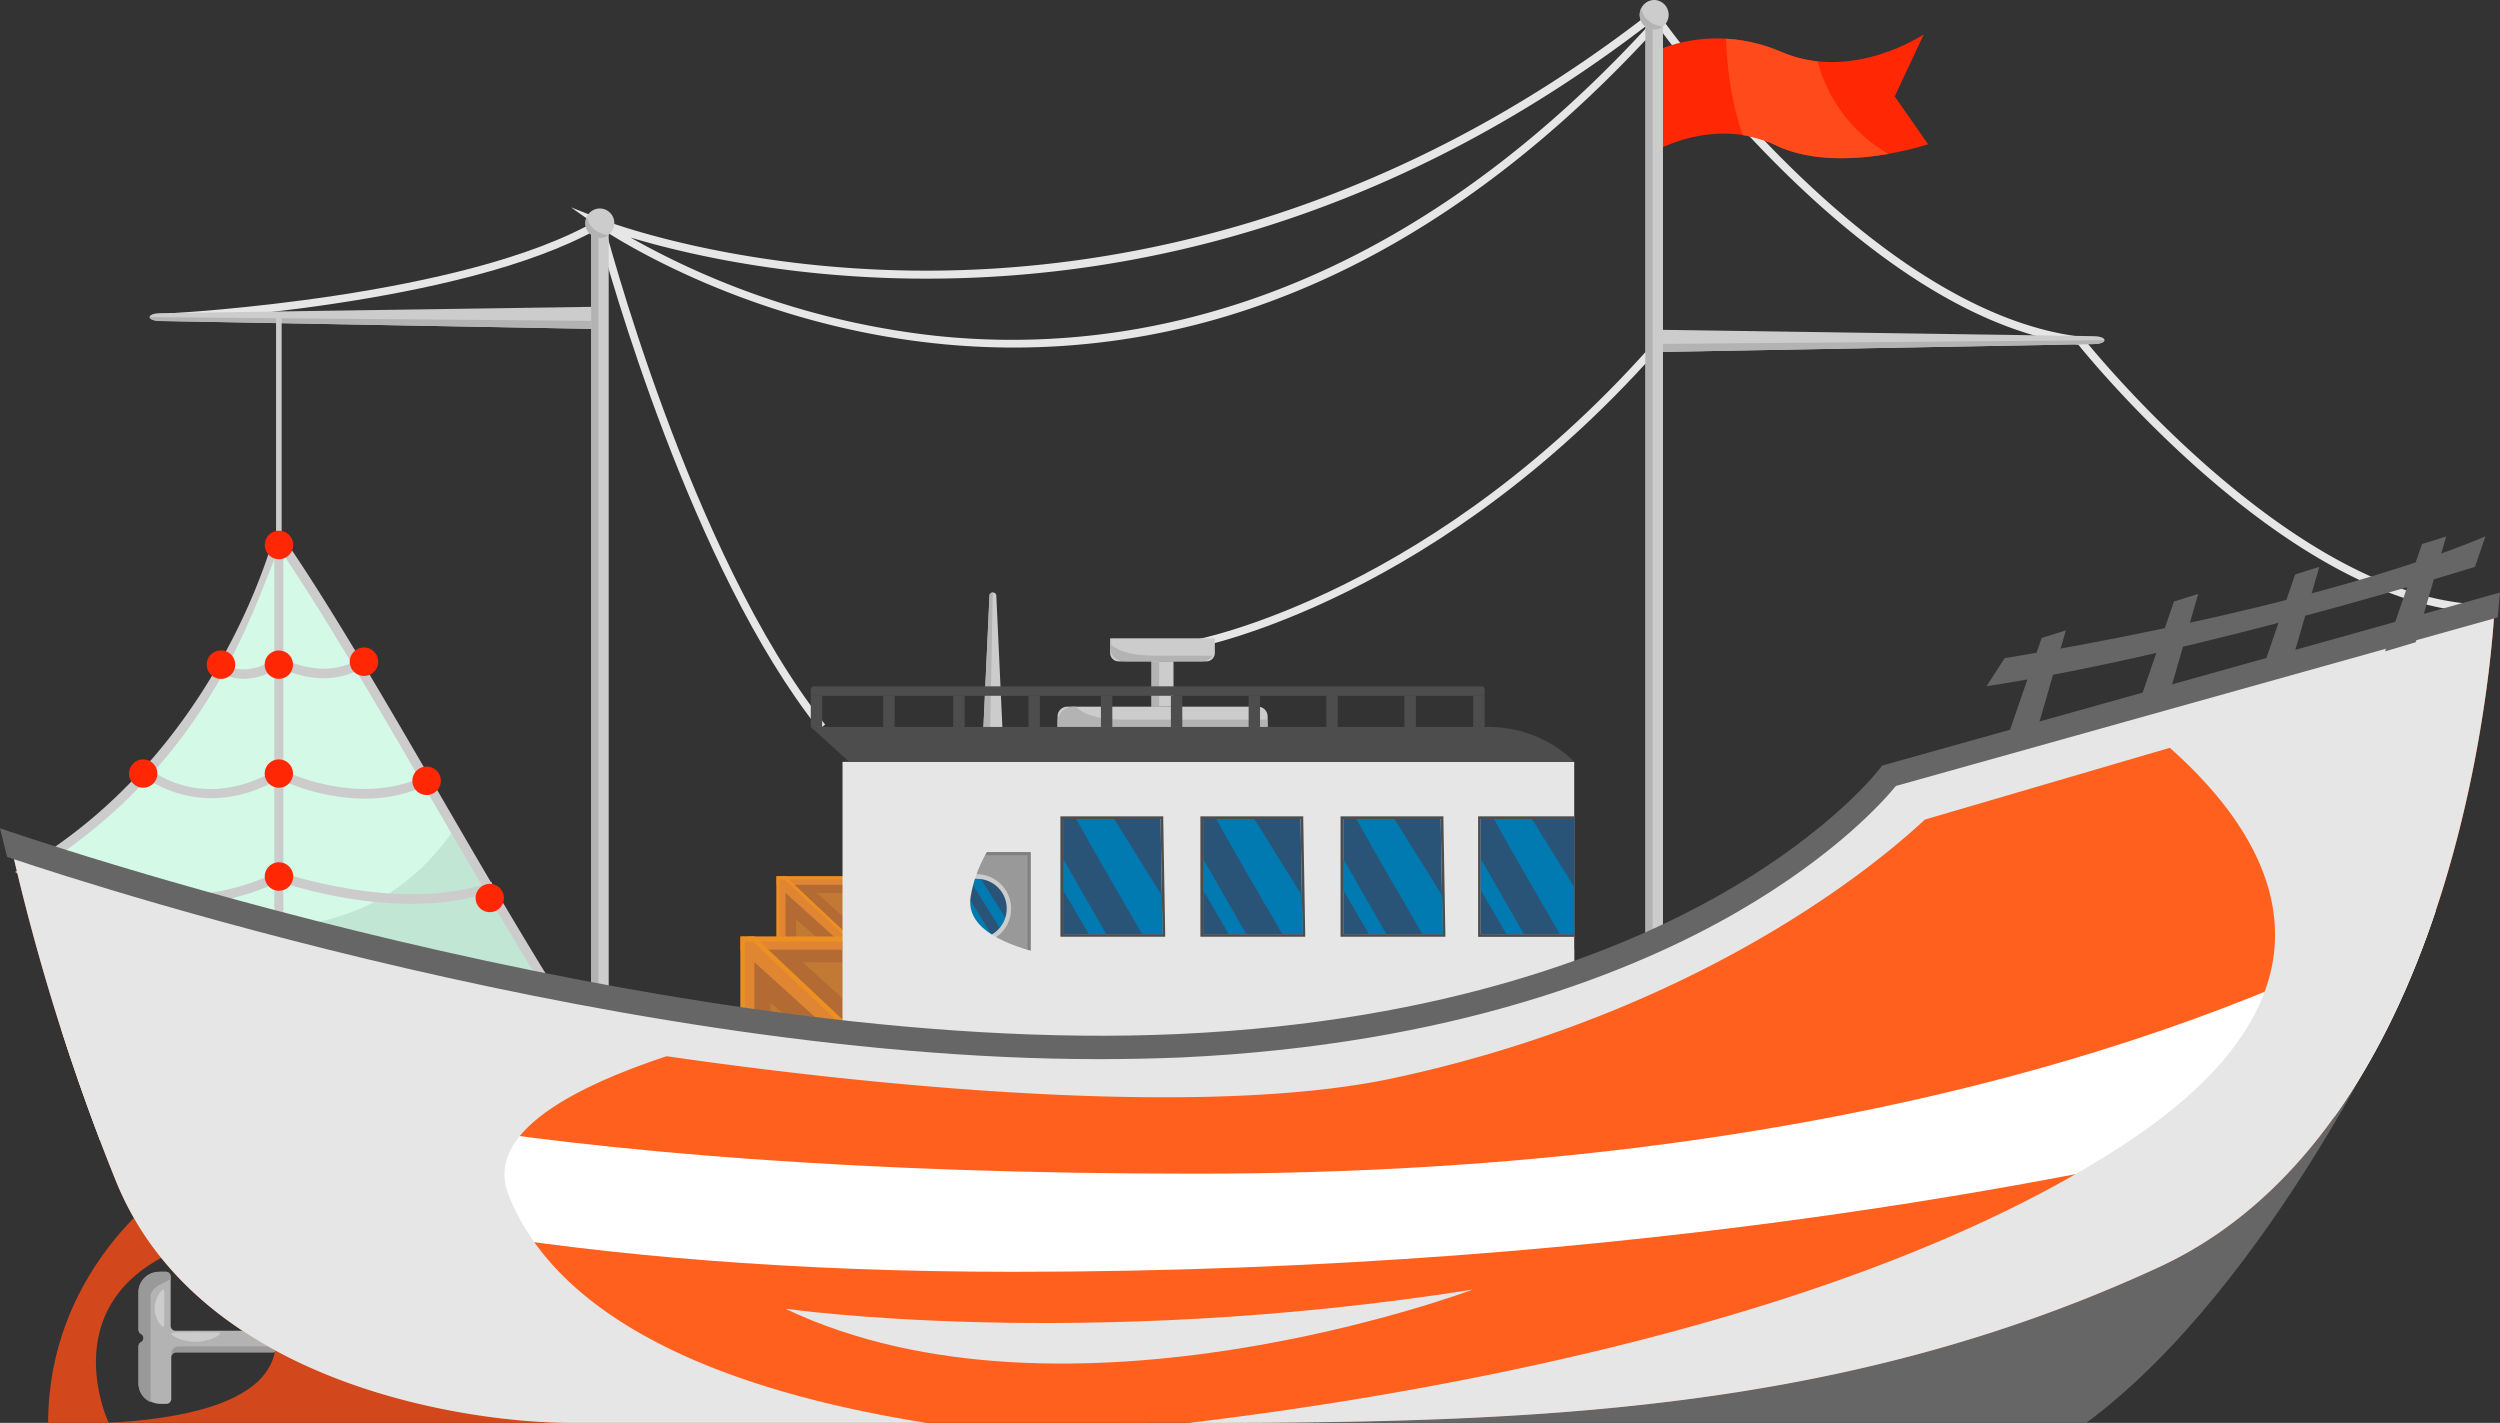 <svg xmlns="http://www.w3.org/2000/svg" viewBox="0 0 793.99 451.9"><rect x="0" y="0" width="793.99" height="451.9" fill="#333333" stroke="none"/><defs><style>.cls-1{isolation:isolate;}.cls-2{fill:#e08633;}.cls-3{fill:#c27933;}.cls-4{fill:#ed9022;}.cls-5{fill:#b36b33;}.cls-17,.cls-6{fill:#e6e6e6;}.cls-7{fill:#ccc;}.cls-8{fill:#b3b3b3;}.cls-9{fill:#ff2704;}.cls-10{fill:#ff4a1b;}.cls-11{fill:#d4f9e7;}.cls-12{fill:#c1e6d4;}.cls-13{fill:#999;}.cls-14{fill:gray;}.cls-15{fill:#295477;}.cls-16{fill:#007ab0;}.cls-17{mix-blend-mode:multiply;}.cls-18{fill:#4d4d4d;}.cls-19{fill:#666;}.cls-20{fill:#d3471d;}.cls-21{fill:#ff601d;}.cls-22{fill:#fff;}</style></defs><g class="cls-1"><g id="Layer_7" data-name="Layer 7"><rect class="cls-2" x="246.64" y="278.32" width="21.1" height="19.63"/><rect class="cls-3" x="249.51" y="281.03" width="18.22" height="16.92"/><polygon class="cls-2" points="246.64 281.03 265.31 297.95 267.73 297.95 267.73 295.47 249.51 278.32 246.64 278.32 246.64 281.03"/><polygon class="cls-4" points="247.54 297.95 247.54 279.33 267.73 279.33 267.73 278.32 246.64 278.32 246.64 297.95 247.54 297.95"/><polygon class="cls-4" points="267.73 295.47 249.51 278.32 248.1 278.32 267.73 296.82 267.73 295.47"/><polygon class="cls-5" points="252.84 297.95 252.84 292.03 259.78 297.95 265.31 297.95 249.51 283.64 249.51 297.95 252.84 297.95"/><polygon class="cls-5" points="267.73 295.47 252.39 281.03 267.73 281.03 267.73 283.64 259.5 283.64 267.73 291.13 267.73 295.47"/><rect class="cls-2" x="235.2" y="297.47" width="32.45" height="30.2"/><rect class="cls-3" x="239.63" y="301.63" width="28.03" height="26.03"/><polygon class="cls-2" points="235.2 301.63 263.93 327.67 267.66 327.67 267.66 323.85 239.63 297.47 235.2 297.47 235.2 301.63"/><polygon class="cls-4" points="236.59 327.67 236.59 299.01 267.66 299.01 267.66 297.47 235.2 297.47 235.2 327.67 236.59 327.67"/><polygon class="cls-4" points="267.66 323.85 239.63 297.47 237.46 297.47 267.66 325.93 267.66 323.85"/><polygon class="cls-5" points="244.75 327.67 244.75 318.55 255.42 327.67 263.93 327.67 239.63 305.64 239.63 327.67 244.75 327.67"/><polygon class="cls-5" points="267.66 323.85 244.06 301.63 267.66 301.63 267.66 305.64 254.99 305.64 267.66 317.17 267.66 323.85"/><path class="cls-6" d="M391,2329.14c-40.51-51-66.83-145.54-70.4-158.86-43.29,24.26-134.46,29.12-135.38,29.17l-.13-2.47c.93-.05,93.51-5,135.67-29.65l1.41-.82.41,1.59c.27,1,27.26,105.28,70.36,159.51Z" transform="translate(-130.88 -2097.5)"/><path class="cls-6" d="M920.22,2292.08c-59.93-.79-124.2-78.83-129.31-85.15-62-7.88-121.41-84.56-133.47-101-37.52,41.23-78.26,70.36-121.14,86.58a234.32,234.32,0,0,1-108.8,14c-63.13-6.77-106.37-36.86-106.8-37.17l-8.48-6,9.65,3.82c.41.17,41.82,16.3,103.23,16.3h.42c56.86-.06,142.91-14.4,230-82.33l1-.81.75,1.08s.15.23.39.56l.45-.5,1.84,1.65-.81.9c11.21,15.31,70.86,93,132.58,100.44l.51.06.32.4c.66.84,66.75,83.8,127.72,84.61ZM331.1,2172.93a253.76,253.76,0,0,0,96.77,31.2c57.14,6.1,142.85-6.43,227.91-100-38.35,29.71-79.67,51.67-122.83,65.28A358.43,358.43,0,0,1,425.41,2186h-.31C381,2186,347.11,2177.75,331.1,2172.93Z" transform="translate(-130.88 -2097.5)"/><path class="cls-6" d="M510.75,2303.17l-.44-2.44c.76-.14,77.25-14.86,148.3-97.24l1.87,1.62C588.82,2288.19,511.52,2303,510.75,2303.17Z" transform="translate(-130.88 -2097.5)"/><path class="cls-7" d="M321.41,2202l-139.62-2.54c-4.51-.08-4.54-2.43,0-2.5l139.56-2.05Z" transform="translate(-130.88 -2097.5)"/><path class="cls-8" d="M178.41,2198.21c0,.6,1.16,1.19,3.38,1.23L321.41,2202l0-2.57Z" transform="translate(-130.88 -2097.5)"/><path class="cls-7" d="M656.24,2209.31l139.62-2.53c4.51-.09,4.54-2.44,0-2.51l-139.56-2.05Z" transform="translate(-130.88 -2097.5)"/><path class="cls-8" d="M799.24,2205.55c0,.59-1.16,1.19-3.38,1.23l-139.62,2.53,0-2.57Z" transform="translate(-130.88 -2097.5)"/><path class="cls-9" d="M656.24,2114s17.83-9.68,40.42,0,45.19-5.58,45.19-5.58l-9.21,19.7,10.6,15.19s-28.68,9.72-48.34.33-38.66,2-38.66,2Z" transform="translate(-130.88 -2097.5)"/><path class="cls-10" d="M696.66,2114a39.59,39.59,0,0,0,11.48,3,48.16,48.16,0,0,0,22.5,29.38c-10.11,1.76-24.41,2.69-35.74-2.71a37.64,37.64,0,0,0-10.5-3.24c-4.13-11.71-5.13-23.92-5.34-30.62A52.14,52.14,0,0,1,696.66,2114Z" transform="translate(-130.88 -2097.5)"/><rect class="cls-7" x="187.76" y="71.09" width="5.56" height="346.67"/><rect class="cls-8" x="187.76" y="71.09" width="2.28" height="346.67"/><path class="cls-7" d="M326,2168.4a4.6,4.6,0,1,1-4.6-4.69A4.65,4.65,0,0,1,326,2168.4Z" transform="translate(-130.88 -2097.5)"/><path class="cls-8" d="M321.41,2173.1a4.48,4.48,0,0,0,2.7-.91c-5-.83-6.44-3.64-6.75-6a4.67,4.67,0,0,0,4.05,6.87Z" transform="translate(-130.88 -2097.5)"/><rect class="cls-7" x="522.59" y="4.88" width="5.56" height="346.67"/><rect class="cls-8" x="522.59" y="4.88" width="2.28" height="346.67"/><ellipse class="cls-7" cx="525.36" cy="4.7" rx="4.6" ry="4.7"/><path class="cls-8" d="M656.24,2106.89a4.48,4.48,0,0,0,2.7-.91c-5-.83-6.45-3.64-6.76-6a4.81,4.81,0,0,0-.54,2.17A4.65,4.65,0,0,0,656.24,2106.89Z" transform="translate(-130.88 -2097.5)"/><rect class="cls-7" x="87.68" y="100.3" width="1.77" height="70.49"/><path class="cls-11" d="M219.91,2269.54c28.57,41.35,71.06,122.33,99.63,163.68-8.15,11.94-48.66,8-98.39,23.72-66,20.87-73.26-77.2-82.51-82.52,62.72-36.61,80.31-104.85,80.31-104.85Z" transform="translate(-130.88 -2097.5)"/><path class="cls-12" d="M138.64,2374.42c9.25,5.32,16.53,103.39,82.51,82.52,49.73-15.74,90.24-11.78,98.39-23.72-12.82-18.55-28.44-45.09-44.35-72.44-32.32,46.36-80.18,27.42-121.6,29.83C144.5,2399.49,147.83,2369.06,138.64,2374.42Z" transform="translate(-130.88 -2097.5)"/><path class="cls-7" d="M174.41,2465.64c-2.57-7.59-25.51-83.59-36.52-89.92l-2.24-1.29,2.23-1.3c61.61-36,79.07-102.86,79.73-104.21l.39-.81,2.68-.1.47.68c14.31,20.72,32.39,51.84,49.87,81.94s35.5,61.11,49.75,81.74l.58.85-.58.85c-4.66,6.83-17.71,8.68-37.47,11.47-17.06,2.41-38.29,5.42-61.7,12.82A155.81,155.81,0,0,1,174.41,2465.64Zm-32.8-91.26c17.24,9.45,20,99.82,79.09,81.13,23.64-7.48,45-10.5,62.18-12.93,17.43-2.47,30.24-4.28,34.8-9.41-14.21-20.72-32-51.38-49.25-81-17.09-29.42-34.74-59.82-48.85-80.44C212.32,2286.35,199.81,2338.3,141.61,2374.38Z" transform="translate(-130.88 -2097.5)"/><rect class="cls-7" x="87.13" y="171.6" width="2.87" height="174.24"/><path class="cls-7" d="M208.42,2313.1a17,17,0,0,1-11.31-4.4l2.14-2.09-1.07,1,1.07-1.06c.32.33,8,7.88,19.32-.16l.8-.57.84.51c.14.08,13.37,7.92,25.45,0l1.63,2.51c-11.94,7.81-24.4,2.28-27.77.51A19.92,19.92,0,0,1,208.42,2313.1Z" transform="translate(-130.88 -2097.5)"/><path class="cls-7" d="M246.52,2351.14a65.32,65.32,0,0,1-27-6.26c-24.52,14-42.39-.4-42.57-.55l1.91-2.3c.67.55,16.83,13.44,39.85-.14l.72-.42.74.39c.25.13,25.18,13,47.21,1.26l1.41,2.64A46.74,46.74,0,0,1,246.52,2351.14Z" transform="translate(-130.88 -2097.5)"/><path class="cls-7" d="M187.2,2384.82c-19.31,0-32.47-7.54-32.67-7.66l1.52-2.58c.28.16,28.51,16.28,62.74-.06l.56-.27.59.21c.38.14,38.65,13.48,67,3.08l1,2.81c-27.73,10.18-63.24-1.11-68.42-2.87A75.49,75.49,0,0,1,187.2,2384.82Z" transform="translate(-130.88 -2097.5)"/><path class="cls-7" d="M175.41,2422.93c-27.73,0-31.85-25.26-32.17-25.38l-.52-3.82c.48.19,32.19,36.61,76.13,17.84l.51-.22.54.18c.48.15,48.9,15.53,87.62,2.69l1,2.84c-37.43,12.41-83.46-.84-89-2.52C204.56,2420.83,189.23,2422.93,175.41,2422.93Z" transform="translate(-130.88 -2097.5)"/><path class="cls-9" d="M224,2270.57a4.52,4.52,0,1,1-4.51-4.51A4.51,4.51,0,0,1,224,2270.57Z" transform="translate(-130.88 -2097.5)"/><circle class="cls-9" cx="88.56" cy="211.09" r="4.51"/><circle class="cls-9" cx="88.56" cy="245.68" r="4.51"/><path class="cls-9" d="M224,2375.87a4.52,4.52,0,1,1-4.51-4.51A4.51,4.51,0,0,1,224,2375.87Z" transform="translate(-130.88 -2097.5)"/><circle class="cls-9" cx="88.56" cy="315.45" r="4.51"/><path class="cls-9" d="M224,2448.47a4.52,4.52,0,1,1-4.51-4.51A4.51,4.51,0,0,1,224,2448.47Z" transform="translate(-130.88 -2097.5)"/><path class="cls-9" d="M251,2307.66a4.52,4.52,0,1,1-4.52-4.52A4.51,4.51,0,0,1,251,2307.66Z" transform="translate(-130.88 -2097.5)"/><path class="cls-9" d="M205.58,2308.59a4.52,4.52,0,1,1-4.51-4.52A4.51,4.51,0,0,1,205.58,2308.59Z" transform="translate(-130.88 -2097.5)"/><circle class="cls-9" cx="45.48" cy="245.68" r="4.51"/><path class="cls-9" d="M270.89,2345.47a4.52,4.52,0,1,1-4.52-4.51A4.51,4.51,0,0,1,270.89,2345.47Z" transform="translate(-130.88 -2097.5)"/><path class="cls-9" d="M159.8,2375.87a4.51,4.51,0,1,1-4.51-4.51A4.51,4.51,0,0,1,159.8,2375.87Z" transform="translate(-130.88 -2097.5)"/><circle class="cls-9" cx="155.55" cy="285.2" r="4.51"/><path class="cls-9" d="M173.41,2387.15a4.51,4.51,0,1,1-4.51-4.51A4.51,4.51,0,0,1,173.41,2387.15Z" transform="translate(-130.88 -2097.5)"/><rect class="cls-6" x="267.65" y="241.98" width="232.31" height="104.57"/><rect class="cls-13" x="293.92" y="271.11" width="32.95" height="64.22"/><path class="cls-14" d="M458.25,2433.33h-34V2368.1h34Zm-33-1h32v-63.21h-32Z" transform="translate(-130.88 -2097.5)"/><path class="cls-14" d="M457.75,2418.47a37.77,37.77,0,0,1-20.64-9.39,39.41,39.41,0,0,1-12.32-24.17v47h33Z" transform="translate(-130.88 -2097.5)"/><ellipse class="cls-15" cx="310.4" cy="288.61" rx="10.05" ry="10.21"/><path class="cls-16" d="M435.55,2377.72a10.19,10.19,0,0,0-3.41,4.13l8.65,14.44.48,0a9.85,9.85,0,0,0,4.93-1.32Z" transform="translate(-130.88 -2097.5)"/><path class="cls-16" d="M448.8,2392.85a10.19,10.19,0,0,0,1.86-3.13l-8.72-13.79c-.22,0-.44,0-.67,0a9.9,9.9,0,0,0-2.79.4Z" transform="translate(-130.88 -2097.5)"/><path class="cls-7" d="M441.27,2397A10.93,10.93,0,1,1,452,2386.1,10.86,10.86,0,0,1,441.27,2397Zm0-20.41a9.49,9.49,0,1,0,9.34,9.48A9.42,9.42,0,0,0,441.27,2376.62Z" transform="translate(-130.88 -2097.5)"/><path class="cls-17" d="M630.83,2398.83c-33.35,5-197.52,18.72-191.66-16.63,3.15-19,19.91-33.09,36.58-42.72H398.52v104.57H630.83Z" transform="translate(-130.88 -2097.5)"/><polygon class="cls-15" points="368.59 260.12 337.62 260.12 337.62 296.69 369.21 296.69 368.59 260.12"/><path class="cls-18" d="M499.48,2358.12l.61,36.06H468.5v-36.57h31Zm.67-1.36H467.66V2395h33.28v-.87l-.62-36.57,0-.84Z" transform="translate(-130.88 -2097.5)"/><polygon class="cls-16" points="337.62 282.67 345.79 296.68 351.35 296.68 337.62 272.73 337.62 282.67"/><path class="cls-16" d="M472.68,2357.61c4.92,9,17.2,30.12,20.95,36.57h6.46l-.21-12.24-15.13-24.33Z" transform="translate(-130.88 -2097.5)"/><polygon class="cls-15" points="413.05 260.12 382.09 260.12 382.09 296.69 413.68 296.69 413.05 260.12"/><path class="cls-18" d="M543.94,2358.12l.61,36.06H513v-36.57h31Zm.67-1.36H512.12V2395h33.29l0-.87-.62-36.57,0-.84Z" transform="translate(-130.88 -2097.5)"/><polygon class="cls-16" points="382.09 282.67 390.25 296.68 395.81 296.68 382.09 272.73 382.09 282.67"/><path class="cls-16" d="M517.14,2357.61c4.93,9,17.2,30.12,21,36.57h6.46l-.21-12.24-15.13-24.33Z" transform="translate(-130.88 -2097.5)"/><polygon class="cls-15" points="457.56 260.12 426.6 260.12 426.6 296.69 458.19 296.69 457.56 260.12"/><path class="cls-18" d="M588.45,2358.12l.61,36.06H557.47v-36.57h31Zm.67-1.36H556.63V2395h33.29l0-.87-.62-36.57,0-.84Z" transform="translate(-130.88 -2097.5)"/><polygon class="cls-16" points="426.6 282.67 434.76 296.68 440.32 296.68 426.6 272.73 426.6 282.67"/><path class="cls-16" d="M561.65,2357.61c4.93,9,17.2,30.12,21,36.57h6.46l-.21-12.24-15.13-24.33Z" transform="translate(-130.88 -2097.5)"/><polygon class="cls-18" points="499.96 296.68 470.28 296.68 470.28 260.12 499.96 260.12 499.96 259.26 470.28 259.26 469.44 259.26 469.44 260.12 469.44 296.68 469.44 297.54 470.28 297.54 499.96 297.54 499.96 296.68"/><rect class="cls-15" x="470.28" y="260.12" width="29.68" height="36.57"/><path class="cls-16" d="M630.83,2379.2l-13.42-21.59H605.34c4.92,9,17.2,30.12,20.95,36.57h4.54Z" transform="translate(-130.88 -2097.5)"/><polygon class="cls-16" points="470.28 282.67 478.44 296.68 484.01 296.68 470.28 272.73 470.28 282.67"/><path class="cls-7" d="M443.15,2330.17l2-43.42a1.08,1.08,0,0,1,2.16,0l2,43.42Z" transform="translate(-130.88 -2097.5)"/><path class="cls-8" d="M446.18,2285.7a1,1,0,0,0-1.06,1.05l-2,43.42h2.21Z" transform="translate(-130.88 -2097.5)"/><rect class="cls-7" x="365.72" y="210.06" width="6.98" height="14.38"/><path class="cls-7" d="M339,224.44h60.51a3.08,3.08,0,0,1,3.08,3.08v5.15a0,0,0,0,1,0,0H335.88a0,0,0,0,1,0,0v-5.15A3.08,3.08,0,0,1,339,224.44Z"/><rect class="cls-8" x="365.72" y="209.57" width="2.41" height="14.87"/><path class="cls-7" d="M352.58,202.74h33.25a0,0,0,0,1,0,0v4.63a2.69,2.69,0,0,1-2.69,2.69H355.27a2.69,2.69,0,0,1-2.69-2.69v-4.63A0,0,0,0,1,352.58,202.74Z"/><path class="cls-8" d="M533.42,2330.17v-1.31a25.77,25.77,0,0,0-.07-2.81H487.53c-9,0-13.14-2.24-14.95-4.11h-.86a5,5,0,0,0-5,5v3.27Z" transform="translate(-130.88 -2097.5)"/><path class="cls-8" d="M497.8,2305.73c-8.81,0-12.63-2-14.3-3.78,0,0,0,.07,0,.11v1.17a4.32,4.32,0,0,0,3.66,4.26c.7,0,1.46.07,2.36.07h23a4.15,4.15,0,0,0,.79-.08h0a4.29,4.29,0,0,0,2.64-1.73Z" transform="translate(-130.88 -2097.5)"/><path class="cls-18" d="M630.83,2339.48s-9.68-11.11-27.33-11.11H388.38l12.24,11.11Z" transform="translate(-130.88 -2097.5)"/><rect class="cls-18" x="598.77" y="2318.48" width="3.62" height="9.89" transform="translate(1070.28 2549.36) rotate(180)"/><path class="cls-18" d="M388.38,2315.47h214a0,0,0,0,1,0,0v2.09a.92.92,0,0,1-.92.92H389.3a.92.92,0,0,1-.92-.92v-2.09A0,0,0,0,1,388.38,2315.47Z" transform="translate(859.89 2536.46) rotate(180)"/><rect class="cls-18" x="388.38" y="2318.48" width="3.62" height="9.89" transform="translate(649.5 2549.36) rotate(180)"/><rect class="cls-18" x="411.38" y="2318.48" width="3.62" height="9.89" transform="translate(695.51 2549.36) rotate(180)"/><rect class="cls-18" x="433.61" y="2318.48" width="3.62" height="9.89" transform="translate(739.97 2549.36) rotate(180)"/><rect class="cls-18" x="457.52" y="2318.48" width="3.62" height="9.89" transform="translate(787.78 2549.36) rotate(180)"/><rect class="cls-18" x="480.52" y="2318.48" width="3.62" height="9.89" transform="translate(833.79 2549.36) rotate(180)"/><rect class="cls-18" x="502.75" y="2318.48" width="3.62" height="9.89" transform="translate(878.24 2549.36) rotate(180)"/><rect class="cls-18" x="527.43" y="2318.48" width="3.62" height="9.89" transform="translate(927.61 2549.36) rotate(180)"/><rect class="cls-18" x="552.12" y="2316.98" width="3.62" height="12.94" transform="translate(976.98 2549.4) rotate(180)"/><rect class="cls-18" x="576.93" y="2318.48" width="3.62" height="9.89" transform="translate(1026.6 2549.36) rotate(180)"/><path class="cls-8" d="M217.16,2520.14h-30.4a1.6,1.6,0,0,1-1.68-1.5v-15.73a1.59,1.59,0,0,0-1.68-1.49h-1.33c-4,0-7.19,2.87-7.19,6.42v12a1.44,1.44,0,0,0,.67,1.2l.35.23a1.41,1.41,0,0,1-.18,2.5h0a1.49,1.49,0,0,0-.84,1.31v11.87c0,3.55,3.22,6.42,7.19,6.42h1.52a1.6,1.6,0,0,0,1.68-1.5v-13.33A1.6,1.6,0,0,1,187,2527h30.3a1.69,1.69,0,0,0,.89-.23c1.28-.74,4.7-3.21,0-6.37A1.89,1.89,0,0,0,217.16,2520.14Z" transform="translate(-130.88 -2097.5)"/><path class="cls-7" d="M200.78,2520.91c.15.72-3.73,2.81-8,2.75-4,0-7.64-2-7.49-2.7.07-.33,1-.31,7.49-.33C199.85,2520.61,200.71,2520.58,200.78,2520.91Z" transform="translate(-130.88 -2097.5)"/><path class="cls-7" d="M180,2513.12c.05,3.11,2.07,5.9,2.77,5.7.37-.1.25-1,.26-5.61,0-5.11.16-6-.21-6.13C182.13,2506.88,180,2509.85,180,2513.12Z" transform="translate(-130.88 -2097.5)"/><path class="cls-13" d="M185.07,2502.91a1.5,1.5,0,0,0-1.5-1.49H181.3a6.41,6.41,0,0,0-6.42,6.42v12a1.48,1.48,0,0,0,.6,1.2l.31.23a1.5,1.5,0,0,1-.16,2.5,1.52,1.52,0,0,0-.75,1.31v11.87a6.41,6.41,0,0,0,3.82,5.86v-33.7c0-2.52,4.12-4.24,6.37-5.31Z" transform="translate(-130.88 -2097.5)"/><path class="cls-13" d="M187,2527h31.57a1.68,1.68,0,0,0,.88-.23,6,6,0,0,0,1.92-1.68h-33.5a2.42,2.42,0,0,0-2.55,2.27v1.14A1.6,1.6,0,0,1,187,2527Z" transform="translate(-130.88 -2097.5)"/><path class="cls-19" d="M895.55,2410.23s-42.72,95.2-102.06,139.16H484.3Z" transform="translate(-130.88 -2097.5)"/><path class="cls-20" d="M181.82,2476.86s-35.65,25.27-35.65,72.53H495.66Zm-16.42,72.53s-21.25-44.69,33.52-58.79C198.92,2490.6,260.47,2544.08,165.4,2549.39Z" transform="translate(-130.88 -2097.5)"/><path class="cls-21" d="M134.36,2366.13s204.14,71.16,371.19,63.47,225.29-85.72,225.29-85.72L923.17,2290s-6.59,163.75-106.6,209.91-198.85,49.45-306,49.45H312.08c-32.93,0-118.38-12.36-144.44-76.93A696.2,696.2,0,0,1,134.36,2366.13Z" transform="translate(-130.88 -2097.5)"/><path class="cls-17" d="M380.26,2513.13s93.78,13.53,218.34-6.06C598.6,2507.07,469.43,2555.63,380.26,2513.13Z" transform="translate(-130.88 -2097.5)"/><path class="cls-22" d="M150.32,2424.43c3.5,10.9,7.59,22.81,12.32,35.26,56.36,20.71,148.46,41.73,290.15,41.73,200.2,0,350.47-31.51,419.59-49.38,14.37-20.13,24.7-43.13,32.12-65.35-61.2,33.86-186.41,83.57-394,83.57C295.29,2470.26,193.3,2442.18,150.32,2424.43Z" transform="translate(-130.88 -2097.5)"/><path class="cls-17" d="M848,2311.09h0l-117.12,32.79s-58.24,78-225.29,85.72c-44.48,2.05-91.59-1.5-136.77-7.8l-1.66-.23c-3.22-.45-6.43-.93-9.64-1.41l-1.86-.28q-4.72-.72-9.41-1.47l-2-.32c-3.1-.5-6.18-1-9.24-1.54l-2-.34q-4.59-.8-9.12-1.62c-104.88-19-189.53-48.46-189.53-48.46a696.2,696.2,0,0,0,33.28,106.33c26.06,64.57,111.51,76.93,144.44,76.93h113c-84.81-13.48-121.12-42.72-132.73-72.53-7.42-19.05,19.29-33.67,50.28-43.91,48.13,7,164.78,21.19,231.07,6.91,85-18.32,142.13-57.58,168.51-82.06L820,2335c31.51,27.92,62,76-14.81,126.14-87.4,57.11-227.87,80.08-296.85,88.28h2.17c107.19,0,206-3.29,306-49.45S923.17,2290,923.17,2290Z" transform="translate(-130.88 -2097.5)"/><path class="cls-19" d="M479.92,2433.88c-160.52,0-344.84-63.57-346.79-64.24l-2.25-9.09c2,.71,210.09,72.92,374.5,65.34,85.25-3.92,141.22-26.63,173.16-45,34.56-19.87,49.19-39.05,49.33-39.25l.76-1,1.21-.34,195-54.61-.7,7.9L733,2347.12c-3.56,4.38-18.79,21.74-50.32,40-32.69,18.88-89.93,42.23-177,46.24C497.21,2433.7,488.59,2433.88,479.92,2433.88Z" transform="translate(-130.88 -2097.5)"/><polygon class="cls-19" points="678.73 225.13 690.45 191.03 698.15 188.62 688.44 222.23 678.73 225.13"/><polygon class="cls-19" points="717.2 216.53 728.92 182.44 736.61 180.02 726.9 213.63 717.2 216.53"/><polygon class="cls-19" points="757.49 206.88 769.22 172.78 776.91 170.37 767.2 203.97 757.49 206.88"/><polygon class="cls-19" points="636.69 236.71 648.42 202.62 656.11 200.2 646.4 233.81 636.69 236.71"/><path class="cls-19" d="M767.57,2306.51s95.84-14.86,152.67-38.65l-3.3,9.66s-87.29,27.49-155.15,37.92Z" transform="translate(-130.88 -2097.5)"/></g></g></svg>